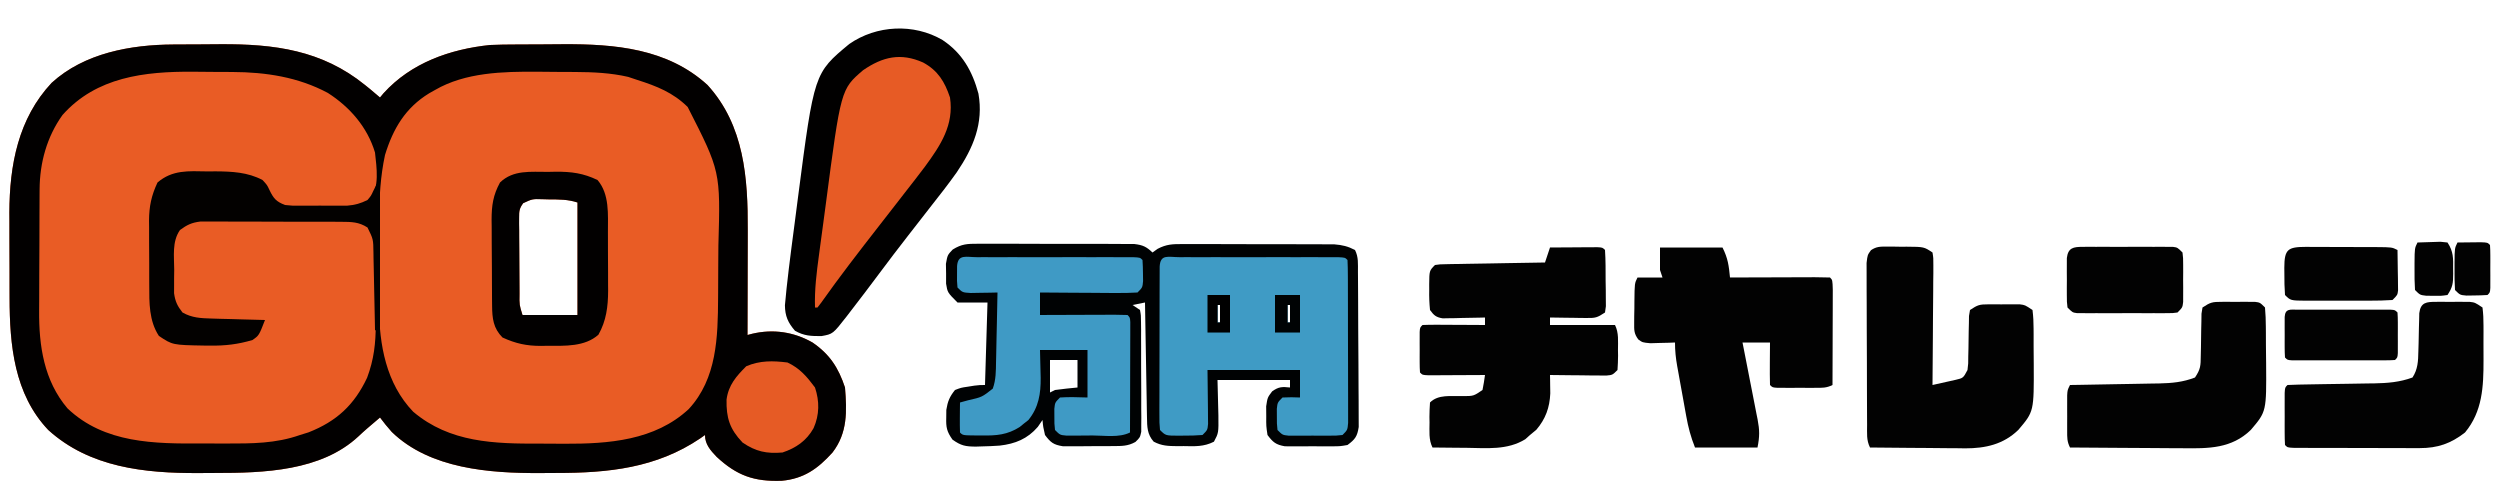 <?xml version="1.0" encoding="UTF-8"?>
<svg version="1.1" xmlns="http://www.w3.org/2000/svg" width="1000" height="201">
<path d="M0 0 C0.995 -0.006 1.991 -0.011 3.016 -0.017 C5.12 -0.027 7.224 -0.033 9.327 -0.037 C12.494 -0.047 15.66 -0.078 18.826 -0.109 C40.317 -0.222 59.358 2.231 76.598 16.203 C77.595 17.008 77.595 17.008 78.613 17.828 C79.958 18.934 81.281 20.065 82.598 21.203 C83.062 20.646 83.526 20.089 84.004 19.516 C94.998 7.373 110.566 1.875 126.598 0.203 C130.065 0.042 133.529 0.016 137 0 C137.995 -0.006 138.991 -0.011 140.016 -0.017 C142.12 -0.027 144.224 -0.033 146.327 -0.037 C149.494 -0.047 152.66 -0.078 155.826 -0.109 C176.503 -0.218 197.569 1.574 213.598 16.203 C228.338 32.354 229.789 53.505 229.695 74.309 C229.693 76.116 229.693 76.116 229.691 77.961 C229.685 81.771 229.673 85.581 229.66 89.391 C229.655 91.99 229.651 94.59 229.646 97.189 C229.636 103.527 229.619 109.865 229.598 116.203 C230.203 116.043 230.808 115.883 231.431 115.718 C239.841 113.719 248.147 114.951 255.598 119.203 C262.54 123.947 265.977 129.341 268.598 137.203 C269.352 146.694 269.668 155.311 263.598 163.203 C257.694 169.747 252.106 173.688 243.301 174.512 C232.228 174.904 225.339 172.444 217.262 164.945 C214.773 162.34 212.598 159.912 212.598 156.203 C211.966 156.65 211.334 157.098 210.684 157.559 C193.091 169.448 173.841 171.391 153.196 171.388 C150.998 171.391 148.8 171.409 146.602 171.428 C126.491 171.51 102.546 169.776 87.305 154.977 C85.646 153.103 84.082 151.216 82.598 149.203 C82.174 149.567 81.749 149.93 81.312 150.305 C80.071 151.369 78.826 152.43 77.578 153.488 C76.349 154.553 75.139 155.64 73.961 156.762 C59.017 170.692 36.023 171.39 16.769 171.388 C14.498 171.391 12.228 171.409 9.957 171.428 C-11.519 171.513 -33.525 169.212 -50.09 154.203 C-63.731 139.838 -65.552 120.192 -65.57 101.348 C-65.574 100.128 -65.577 98.909 -65.58 97.653 C-65.585 95.082 -65.588 92.511 -65.588 89.94 C-65.59 86.045 -65.608 82.151 -65.627 78.256 C-65.63 75.745 -65.632 73.234 -65.633 70.723 C-65.64 69.576 -65.647 68.43 -65.655 67.249 C-65.602 48.226 -62.111 29.604 -48.738 15.336 C-35.678 3.412 -17.099 0.077 0 0 Z M139.876 63.469 C138.315 65.586 138.228 66.666 138.241 69.276 C138.238 70.09 138.235 70.904 138.232 71.743 C138.244 72.618 138.257 73.493 138.27 74.395 C138.271 75.296 138.273 76.197 138.275 77.125 C138.282 79.029 138.296 80.933 138.316 82.837 C138.348 85.758 138.357 88.678 138.363 91.6 C138.372 93.448 138.383 95.296 138.395 97.145 C138.399 98.022 138.403 98.899 138.407 99.802 C138.33 104.14 138.33 104.14 139.598 108.203 C146.858 108.203 154.118 108.203 161.598 108.203 C161.598 93.353 161.598 78.503 161.598 63.203 C157.756 61.922 154.102 61.98 150.098 61.953 C148.939 61.922 148.939 61.922 147.758 61.891 C143.562 61.756 143.562 61.756 139.876 63.469 Z " fill="#E95C25" transform="translate(69.402,17.797)"/>
<path d="M0 0 C0.84 -0.006 1.68 -0.011 2.545 -0.017 C4.32 -0.027 6.094 -0.033 7.868 -0.037 C10.528 -0.047 13.186 -0.078 15.846 -0.109 C34.427 -0.225 54.141 1.357 68.043 15.012 C68.731 15.735 69.42 16.458 70.129 17.203 C70.652 17.73 71.176 18.258 71.715 18.801 C78.584 26.273 79.573 33.99 79.562 43.75 C79.098 47.45 78.488 49.333 76.129 52.203 C70.14 55.222 63.744 54.571 57.191 54.578 C55.929 54.603 54.666 54.627 53.365 54.652 C41.687 54.689 41.687 54.689 37.129 50.203 C35.949 48.352 35.949 48.352 35.254 46.578 C33.442 42.932 33.442 42.932 29.816 42.012 C23.938 40.76 17.988 40.874 12.004 40.891 C10.273 40.866 10.273 40.866 8.508 40.842 C0.265 40.641 0.265 40.641 -6.871 44.203 C-9.699 50.311 -10.316 55.399 -10.27 62.074 C-10.274 63.457 -10.274 63.457 -10.278 64.867 C-10.28 66.806 -10.275 68.745 -10.262 70.684 C-10.246 73.629 -10.262 76.573 -10.281 79.518 C-10.279 81.411 -10.275 83.305 -10.27 85.199 C-10.276 86.068 -10.282 86.937 -10.288 87.833 C-10.215 94.265 -9.507 101.191 -5.121 106.203 C3.544 110.054 18.509 109.657 27.566 107.016 C31.413 105.059 32.163 103.877 34.129 100.203 C33.342 100.189 32.556 100.174 31.746 100.159 C28.165 100.084 24.584 99.988 21.004 99.891 C19.766 99.868 18.529 99.846 17.254 99.822 C16.055 99.787 14.856 99.751 13.621 99.715 C12.521 99.689 11.422 99.662 10.289 99.635 C5.53 98.984 2.292 97.674 -0.721 93.863 C-1.996 90.914 -2.258 88.844 -2.27 85.641 C-2.275 84.074 -2.275 84.074 -2.281 82.477 C-2.27 81.396 -2.258 80.316 -2.246 79.203 C-2.258 78.123 -2.269 77.043 -2.281 75.93 C-2.277 74.886 -2.274 73.841 -2.27 72.766 C-2.266 71.818 -2.263 70.871 -2.259 69.895 C-1.787 66.618 -0.879 64.831 1.129 62.203 C5.046 59.318 7.853 58.825 12.676 58.815 C13.981 58.805 15.285 58.796 16.63 58.786 C18.046 58.792 19.463 58.798 20.879 58.805 C22.34 58.803 23.8 58.8 25.261 58.796 C28.317 58.792 31.373 58.798 34.43 58.812 C38.34 58.829 42.251 58.819 46.161 58.801 C49.176 58.79 52.191 58.794 55.205 58.802 C56.647 58.804 58.089 58.801 59.53 58.794 C61.547 58.787 63.565 58.8 65.582 58.815 C66.728 58.817 67.875 58.82 69.056 58.822 C72.534 59.253 74.373 60.057 77.129 62.203 C79.019 64.998 79.386 67.246 79.419 70.582 C79.432 71.44 79.445 72.299 79.458 73.184 C79.46 74.107 79.463 75.03 79.465 75.98 C79.475 77.424 79.475 77.424 79.485 78.897 C79.495 80.937 79.5 82.977 79.5 85.017 C79.504 88.098 79.54 91.178 79.578 94.26 C79.669 109.965 78.246 122.872 67.457 135.098 C56.533 145.812 40.869 148.518 26.18 148.504 C25.164 148.508 24.148 148.512 23.102 148.517 C20.965 148.523 18.828 148.523 16.691 148.519 C13.467 148.516 10.245 148.539 7.021 148.564 C-10.544 148.62 -28.185 147.972 -42.348 136.133 C-53.813 124.153 -55.189 109.422 -55.172 93.652 C-55.176 92.147 -55.18 90.642 -55.185 89.136 C-55.192 85.992 -55.192 82.848 -55.187 79.703 C-55.181 75.706 -55.198 71.709 -55.221 67.712 C-55.236 64.605 -55.237 61.499 -55.234 58.392 C-55.234 56.92 -55.239 55.447 -55.249 53.975 C-55.338 39.438 -53.484 25.1 -43.309 13.953 C-31.662 3.116 -15.383 0.083 0 0 Z " fill="#E95C25" transform="translate(70.871,28.797)"/>
<path d="M0 0 C0.995 -0.006 1.991 -0.011 3.016 -0.017 C5.12 -0.027 7.224 -0.033 9.327 -0.037 C12.494 -0.047 15.66 -0.078 18.826 -0.109 C40.317 -0.222 59.358 2.231 76.598 16.203 C77.595 17.008 77.595 17.008 78.613 17.828 C79.958 18.934 81.281 20.065 82.598 21.203 C83.062 20.646 83.526 20.089 84.004 19.516 C94.998 7.373 110.566 1.875 126.598 0.203 C130.065 0.042 133.529 0.016 137 0 C137.995 -0.006 138.991 -0.011 140.016 -0.017 C142.12 -0.027 144.224 -0.033 146.327 -0.037 C149.494 -0.047 152.66 -0.078 155.826 -0.109 C176.503 -0.218 197.569 1.574 213.598 16.203 C228.338 32.354 229.789 53.505 229.695 74.309 C229.693 76.116 229.693 76.116 229.691 77.961 C229.685 81.771 229.673 85.581 229.66 89.391 C229.655 91.99 229.651 94.59 229.646 97.189 C229.636 103.527 229.619 109.865 229.598 116.203 C230.203 116.043 230.808 115.883 231.431 115.718 C239.841 113.719 248.147 114.951 255.598 119.203 C262.54 123.947 265.977 129.341 268.598 137.203 C269.352 146.694 269.668 155.311 263.598 163.203 C257.694 169.747 252.106 173.688 243.301 174.512 C232.228 174.904 225.339 172.444 217.262 164.945 C214.773 162.34 212.598 159.912 212.598 156.203 C211.966 156.65 211.334 157.098 210.684 157.559 C193.091 169.448 173.841 171.391 153.196 171.388 C150.998 171.391 148.8 171.409 146.602 171.428 C126.491 171.51 102.546 169.776 87.305 154.977 C85.646 153.103 84.082 151.216 82.598 149.203 C82.174 149.567 81.749 149.93 81.312 150.305 C80.071 151.369 78.826 152.43 77.578 153.488 C76.349 154.553 75.139 155.64 73.961 156.762 C59.017 170.692 36.023 171.39 16.769 171.388 C14.498 171.391 12.228 171.409 9.957 171.428 C-11.519 171.513 -33.525 169.212 -50.09 154.203 C-63.731 139.838 -65.552 120.192 -65.57 101.348 C-65.574 100.128 -65.577 98.909 -65.58 97.653 C-65.585 95.082 -65.588 92.511 -65.588 89.94 C-65.59 86.045 -65.608 82.151 -65.627 78.256 C-65.63 75.745 -65.632 73.234 -65.633 70.723 C-65.64 69.576 -65.647 68.43 -65.655 67.249 C-65.602 48.226 -62.111 29.604 -48.738 15.336 C-35.678 3.412 -17.099 0.077 0 0 Z M-44.402 28.203 C-50.648 36.911 -53.502 47.317 -53.563 57.93 C-53.568 58.586 -53.573 59.242 -53.579 59.918 C-53.593 62.078 -53.6 64.238 -53.605 66.398 C-53.608 67.141 -53.611 67.884 -53.614 68.65 C-53.629 72.585 -53.638 76.521 -53.643 80.456 C-53.648 84.494 -53.672 88.532 -53.701 92.569 C-53.719 95.697 -53.724 98.825 -53.726 101.954 C-53.729 103.441 -53.737 104.928 -53.75 106.414 C-53.866 120.477 -51.839 134.448 -42.398 145.562 C-27.629 159.618 -7.569 159.709 11.578 159.594 C14.79 159.578 18.001 159.594 21.213 159.613 C31.35 159.624 40.924 159.625 50.598 156.203 C51.735 155.85 52.872 155.497 54.043 155.133 C65.256 150.719 72.298 144.194 77.441 133.293 C80.178 125.98 80.906 119.498 80.898 111.754 C80.905 110.29 80.905 110.29 80.911 108.797 C80.917 106.748 80.918 104.698 80.913 102.648 C80.91 99.514 80.934 96.382 80.959 93.248 C80.961 91.25 80.962 89.252 80.961 87.254 C80.975 85.854 80.975 85.854 80.989 84.425 C80.954 79.588 80.909 76.031 77.598 72.203 C74.152 69.966 71.217 69.945 67.164 69.928 C65.859 69.919 64.554 69.909 63.21 69.9 C61.788 69.9 60.367 69.901 58.945 69.902 C57.483 69.898 56.021 69.894 54.559 69.889 C51.497 69.882 48.435 69.882 45.372 69.887 C41.454 69.893 37.536 69.876 33.617 69.853 C30.598 69.838 27.579 69.837 24.56 69.841 C23.116 69.84 21.671 69.835 20.227 69.825 C18.205 69.812 16.183 69.821 14.16 69.831 C12.436 69.83 12.436 69.83 10.678 69.829 C7.23 70.248 5.375 71.155 2.598 73.203 C-1.449 78.512 -0.882 83.728 -0.84 90.141 C-0.86 91.212 -0.88 92.284 -0.9 93.389 C-0.897 99.566 -0.786 103.654 3.598 108.203 C7.439 110.125 10.725 110.496 14.992 110.617 C16.194 110.656 17.396 110.695 18.635 110.734 C19.881 110.765 21.127 110.796 22.41 110.828 C23.675 110.867 24.941 110.905 26.244 110.945 C29.362 111.039 32.48 111.125 35.598 111.203 C33.631 114.877 32.881 116.059 29.035 118.016 C19.192 120.86 6.263 120.425 -3.402 117.203 C-6.614 115.044 -7.124 112.165 -7.986 108.529 C-8.714 104.461 -8.707 100.42 -8.703 96.297 C-8.707 95.373 -8.712 94.449 -8.716 93.496 C-8.722 91.553 -8.722 89.61 -8.718 87.667 C-8.715 84.712 -8.738 81.757 -8.764 78.801 C-8.766 76.904 -8.767 75.007 -8.766 73.109 C-8.775 72.235 -8.784 71.361 -8.794 70.46 C-8.751 64.717 -7.83 60.433 -5.402 55.203 C-0.144 50.848 6.922 51.763 13.41 51.828 C14.548 51.817 15.685 51.805 16.857 51.793 C23.336 51.815 29.802 51.976 35.598 55.203 C37.285 58.141 37.285 58.141 38.598 61.203 C43.417 65.929 48.243 65.698 54.785 65.701 C56.043 65.681 57.301 65.661 58.598 65.641 C60.485 65.651 60.485 65.651 62.41 65.662 C68.706 65.619 73.064 65.473 78.598 62.203 C82.475 57.153 81.249 49.198 80.598 43.203 C77.548 33.058 70.555 25.011 61.707 19.355 C49.768 12.995 36.96 11.072 23.594 11 C22.753 10.994 21.912 10.989 21.045 10.983 C19.273 10.973 17.501 10.967 15.728 10.963 C13.067 10.953 10.406 10.922 7.744 10.891 C-11.53 10.771 -30.855 12.963 -44.402 28.203 Z M104.598 18.203 C103.831 18.635 103.064 19.067 102.273 19.512 C92.762 25.313 87.834 33.65 84.598 44.203 C82.771 52.753 82.29 61.067 82.297 69.789 C82.293 71.048 82.288 72.308 82.284 73.605 C82.278 76.253 82.277 78.9 82.282 81.547 C82.287 84.231 82.28 86.915 82.261 89.599 C82.237 93.516 82.233 97.434 82.234 101.352 C82.225 102.532 82.216 103.713 82.206 104.929 C82.289 120.14 85.044 135.603 95.855 146.875 C110.499 159.307 128.422 159.722 146.635 159.649 C149.893 159.641 153.15 159.669 156.408 159.701 C173.968 159.76 192.495 158.438 206.074 145.848 C217.4 133.622 217.744 117.051 217.836 101.324 C217.84 100.668 217.844 100.013 217.848 99.337 C217.869 95.863 217.883 92.388 217.893 88.914 C217.902 86.077 217.922 83.241 217.954 80.405 C218.791 50.741 218.791 50.741 205.668 24.996 C199.832 19.235 193.317 16.669 185.598 14.203 C183.741 13.584 183.741 13.584 181.848 12.953 C174.907 11.351 167.887 11.04 160.785 11 C159.973 10.994 159.16 10.989 158.323 10.983 C156.612 10.973 154.901 10.967 153.19 10.963 C150.631 10.953 148.074 10.922 145.516 10.891 C131.841 10.803 116.727 11.145 104.598 18.203 Z " fill="#020000" transform="translate(69.402,17.797)"/>
<path d="M0 0 C0.706 -0.005 1.413 -0.011 2.14 -0.016 C4.464 -0.029 6.787 -0.012 9.111 0.006 C10.731 0.005 12.351 0.004 13.971 0.001 C17.361 -0 20.751 0.012 24.141 0.035 C28.485 0.064 32.828 0.061 37.171 0.048 C40.514 0.041 43.857 0.049 47.201 0.061 C48.802 0.066 50.404 0.066 52.005 0.062 C54.243 0.059 56.481 0.076 58.719 0.098 C60.628 0.106 60.628 0.106 62.576 0.114 C65.966 0.522 67.349 1.187 69.795 3.502 C70.475 3.014 71.156 2.527 71.857 2.025 C75.425 0.175 77.792 0.127 81.801 0.129 C82.828 0.124 82.828 0.124 83.877 0.118 C86.131 0.11 88.384 0.124 90.638 0.138 C92.211 0.139 93.784 0.138 95.357 0.137 C98.648 0.137 101.94 0.147 105.232 0.166 C109.445 0.188 113.658 0.189 117.871 0.182 C121.118 0.179 124.364 0.185 127.61 0.195 C129.163 0.199 130.717 0.2 132.27 0.199 C134.443 0.198 136.616 0.211 138.789 0.227 C140.024 0.232 141.259 0.236 142.532 0.241 C145.737 0.497 147.954 1.02 150.795 2.502 C152.255 5.423 151.946 8.012 151.972 11.275 C151.978 11.971 151.985 12.667 151.992 13.384 C152.011 15.692 152.023 17.999 152.033 20.306 C152.037 21.094 152.041 21.881 152.045 22.693 C152.066 26.86 152.08 31.027 152.09 35.195 C152.101 39.501 152.135 43.807 152.175 48.114 C152.201 51.424 152.21 54.733 152.213 58.043 C152.218 59.631 152.23 61.218 152.248 62.806 C152.272 65.028 152.272 67.248 152.265 69.47 C152.271 70.734 152.276 71.998 152.282 73.301 C151.707 77.077 150.833 78.257 147.795 80.502 C144.834 81.019 144.834 81.019 141.42 81.033 C140.187 81.038 138.955 81.043 137.685 81.049 C136.401 81.033 135.117 81.018 133.795 81.002 C131.869 81.025 131.869 81.025 129.904 81.049 C128.672 81.043 127.439 81.038 126.17 81.033 C124.48 81.026 124.48 81.026 122.756 81.019 C119.15 80.389 117.965 79.406 115.795 76.502 C115.263 72.97 115.263 72.97 115.295 69.002 C115.279 67.037 115.279 67.037 115.263 65.033 C115.795 61.502 115.795 61.502 117.654 59.049 C120.24 57.18 121.672 57.155 124.795 57.502 C124.795 56.512 124.795 55.522 124.795 54.502 C115.225 54.502 105.655 54.502 95.795 54.502 C95.953 61.562 95.953 61.562 96.155 68.622 C96.235 75.673 96.235 75.673 94.373 79.177 C90.397 81.22 86.698 81.042 82.295 80.939 C81.44 80.946 80.585 80.953 79.705 80.961 C76.076 80.924 73.503 80.877 70.263 79.162 C67.641 76.197 67.655 73.261 67.589 69.479 C67.559 67.948 67.559 67.948 67.529 66.386 C67.512 65.286 67.495 64.186 67.478 63.052 C67.457 61.925 67.437 60.797 67.415 59.635 C67.35 56.028 67.291 52.421 67.232 48.814 C67.189 46.371 67.145 43.927 67.101 41.484 C66.994 35.49 66.892 29.496 66.795 23.502 C65.145 23.832 63.495 24.162 61.795 24.502 C62.785 25.162 63.775 25.822 64.795 26.502 C65.182 28.658 65.182 28.658 65.199 31.363 C65.211 32.374 65.224 33.385 65.237 34.427 C65.234 35.523 65.231 36.619 65.228 37.748 C65.234 38.87 65.239 39.992 65.244 41.148 C65.251 43.524 65.249 45.901 65.241 48.277 C65.232 51.921 65.261 55.563 65.293 59.207 C65.294 61.512 65.294 63.817 65.291 66.123 C65.302 67.217 65.313 68.31 65.325 69.437 C65.311 70.959 65.311 70.959 65.296 72.511 C65.296 73.405 65.296 74.298 65.296 75.218 C64.795 77.502 64.795 77.502 62.96 79.288 C59.911 80.997 57.463 80.907 53.982 80.935 C53.331 80.941 52.681 80.946 52.01 80.951 C50.639 80.958 49.267 80.956 47.895 80.948 C45.801 80.939 43.709 80.968 41.615 81 C40.279 81.001 38.943 81.001 37.607 80.998 C35.792 81.001 35.792 81.001 33.939 81.003 C30.199 80.407 29.035 79.503 26.795 76.502 C26.045 73.252 26.045 73.252 25.795 70.502 C25.176 71.409 24.557 72.317 23.92 73.252 C19.799 78.042 14.903 80.033 8.657 80.745 C6.262 80.924 3.883 81.014 1.482 81.064 C0.705 81.091 -0.072 81.118 -0.872 81.146 C-4.989 81.118 -6.779 80.807 -10.217 78.342 C-12.513 75.062 -12.827 73.462 -12.705 69.502 C-12.695 68.491 -12.685 67.48 -12.674 66.439 C-12.135 63.061 -11.357 61.162 -9.205 58.502 C-6.795 57.576 -6.795 57.576 -4.143 57.189 C-3.265 57.049 -2.387 56.908 -1.483 56.763 C0.795 56.502 0.795 56.502 2.795 56.502 C3.125 45.612 3.455 34.722 3.795 23.502 C-0.165 23.502 -4.125 23.502 -8.205 23.502 C-12.205 19.502 -12.205 19.502 -12.772 15.97 C-12.77 14.006 -12.77 14.006 -12.768 12.002 C-12.79 10.692 -12.812 9.382 -12.834 8.033 C-12.205 4.502 -12.205 4.502 -10.116 2.312 C-6.485 0.054 -4.26 0.001 0 0 Z M95.795 24.502 C95.795 26.812 95.795 29.122 95.795 31.502 C96.125 31.502 96.455 31.502 96.795 31.502 C96.795 29.192 96.795 26.882 96.795 24.502 C96.465 24.502 96.135 24.502 95.795 24.502 Z M123.795 24.502 C123.795 26.812 123.795 29.122 123.795 31.502 C124.125 31.502 124.455 31.502 124.795 31.502 C124.795 29.192 124.795 26.882 124.795 24.502 C124.465 24.502 124.135 24.502 123.795 24.502 Z M28.795 46.502 C28.795 50.792 28.795 55.082 28.795 59.502 C29.455 59.172 30.115 58.842 30.795 58.502 C32.331 58.277 33.874 58.094 35.42 57.939 C36.863 57.795 38.307 57.65 39.795 57.502 C39.795 53.872 39.795 50.242 39.795 46.502 C36.165 46.502 32.535 46.502 28.795 46.502 Z " fill="#000203" transform="translate(391.205,97.498)"/>
<path d="M0 0 C7.896 5.25 11.916 12.393 14.375 21.438 C16.48 33.36 12.302 43.146 5.721 52.895 C2.304 57.718 -1.344 62.358 -5 67 C-6.156 68.484 -7.311 69.968 -8.465 71.453 C-10.235 73.73 -12.005 76.007 -13.781 78.279 C-17.642 83.226 -21.437 88.218 -25.188 93.25 C-29.086 98.468 -33.007 103.666 -37 108.812 C-37.445 109.394 -37.89 109.975 -38.348 110.573 C-43.848 117.612 -43.848 117.612 -48.402 118.434 C-52.595 118.44 -55.285 118.402 -59 116.312 C-61.812 113.061 -62.986 110.43 -63.029 106.097 C-62.926 105.058 -62.824 104.02 -62.718 102.95 C-62.608 101.803 -62.498 100.656 -62.385 99.474 C-61.806 94.244 -61.196 89.022 -60.512 83.805 C-60.367 82.692 -60.223 81.579 -60.074 80.432 C-59.769 78.094 -59.462 75.756 -59.154 73.419 C-58.691 69.905 -58.241 66.39 -57.791 62.875 C-51.333 13.255 -51.333 13.255 -37.316 1.613 C-26.421 -5.975 -11.476 -6.726 0 0 Z " fill="#010000" transform="translate(377,16)"/>
<path d="M0 0 C0.711 -0.002 1.421 -0.004 2.153 -0.005 C4.513 -0.01 6.873 -0.007 9.232 -0.003 C10.865 -0.004 12.498 -0.005 14.131 -0.006 C17.558 -0.008 20.984 -0.006 24.411 -0.001 C28.813 0.005 33.215 0.001 37.617 -0.005 C40.99 -0.008 44.363 -0.007 47.736 -0.004 C49.36 -0.004 50.983 -0.005 52.607 -0.007 C54.872 -0.009 57.137 -0.006 59.402 0 C61.34 0.001 61.34 0.001 63.316 0.002 C66.201 0.129 66.201 0.129 67.201 1.129 C67.306 3.235 67.34 5.345 67.346 7.453 C67.35 8.114 67.353 8.774 67.357 9.454 C67.366 11.647 67.368 13.839 67.369 16.032 C67.372 17.55 67.376 19.068 67.379 20.587 C67.385 23.774 67.387 26.961 67.386 30.148 C67.386 34.238 67.4 38.328 67.417 42.419 C67.428 45.556 67.43 48.693 67.43 51.83 C67.431 53.339 67.435 54.847 67.443 56.355 C67.453 58.462 67.45 60.569 67.444 62.676 C67.446 63.877 67.447 65.077 67.448 66.314 C67.201 69.129 67.201 69.129 65.201 71.129 C62.803 71.388 62.803 71.388 59.826 71.395 C58.759 71.398 57.691 71.4 56.592 71.403 C55.473 71.395 54.354 71.387 53.201 71.379 C52.082 71.387 50.963 71.395 49.811 71.403 C48.743 71.4 47.676 71.398 46.576 71.395 C45.103 71.392 45.103 71.392 43.6 71.388 C41.201 71.129 41.201 71.129 39.201 69.129 C38.936 66.598 38.936 66.598 38.951 63.629 C38.943 62.16 38.943 62.16 38.936 60.661 C39.201 58.129 39.201 58.129 41.201 56.129 C44.826 56.004 44.826 56.004 48.201 56.129 C48.201 52.499 48.201 48.869 48.201 45.129 C35.991 45.129 23.781 45.129 11.201 45.129 C11.28 52.938 11.28 52.938 11.381 60.746 C11.386 61.716 11.391 62.685 11.396 63.684 C11.407 64.679 11.417 65.674 11.428 66.699 C11.201 69.129 11.201 69.129 9.201 71.129 C6.656 71.328 4.244 71.408 1.701 71.379 C1.012 71.387 0.322 71.395 -0.389 71.403 C-5.545 71.383 -5.545 71.383 -7.799 69.129 C-8.046 66.314 -8.046 66.314 -8.042 62.676 C-8.044 62.014 -8.046 61.352 -8.048 60.67 C-8.051 58.478 -8.041 56.286 -8.029 54.094 C-8.028 52.575 -8.028 51.056 -8.028 49.536 C-8.026 46.351 -8.018 43.166 -8.005 39.981 C-7.988 35.889 -7.984 31.798 -7.985 27.706 C-7.984 24.569 -7.979 21.432 -7.972 18.295 C-7.968 16.786 -7.966 15.276 -7.966 13.767 C-7.964 11.663 -7.955 9.558 -7.944 7.453 C-7.94 6.254 -7.936 5.054 -7.933 3.818 C-7.674 -1.371 -4.529 0.003 0 0 Z M15.201 19.129 C15.201 21.439 15.201 23.749 15.201 26.129 C15.531 26.129 15.861 26.129 16.201 26.129 C16.201 23.819 16.201 21.509 16.201 19.129 C15.871 19.129 15.541 19.129 15.201 19.129 Z M43.201 19.129 C43.201 21.439 43.201 23.749 43.201 26.129 C43.531 26.129 43.861 26.129 44.201 26.129 C44.201 23.819 44.201 21.509 44.201 19.129 C43.871 19.129 43.541 19.129 43.201 19.129 Z " fill="#3F9BC5" transform="translate(471.799,102.871)"/>
<path d="M0 0 C3.479 -0.029 6.958 -0.047 10.438 -0.062 C11.927 -0.075 11.927 -0.075 13.447 -0.088 C14.392 -0.091 15.336 -0.094 16.309 -0.098 C17.62 -0.106 17.62 -0.106 18.959 -0.114 C21 0 21 0 22 1 C22.281 5.139 22.232 9.29 22.25 13.438 C22.271 14.609 22.291 15.78 22.312 16.986 C22.32 18.662 22.32 18.662 22.328 20.371 C22.337 21.402 22.347 22.432 22.356 23.494 C22.239 24.321 22.121 25.148 22 26 C18.847 28.102 18.139 28.243 14.551 28.195 C13.279 28.186 13.279 28.186 11.982 28.176 C11.101 28.159 10.22 28.142 9.312 28.125 C8.42 28.116 7.527 28.107 6.607 28.098 C4.405 28.074 2.202 28.041 0 28 C0 28.99 0 29.98 0 31 C8.58 31 17.16 31 26 31 C27.58 34.16 27.184 37.535 27.188 41 C27.2 41.737 27.212 42.475 27.225 43.234 C27.23 45.158 27.122 47.081 27 49 C25 51 25 51 22.478 51.227 C21.441 51.217 20.404 51.206 19.336 51.195 C18.214 51.189 17.093 51.182 15.938 51.176 C14.762 51.159 13.586 51.142 12.375 51.125 C11.192 51.116 10.008 51.107 8.789 51.098 C5.859 51.074 2.93 51.041 0 51 C0.021 51.999 0.021 51.999 0.042 53.018 C0.052 53.903 0.063 54.788 0.074 55.699 C0.095 57.008 0.095 57.008 0.116 58.343 C-0.133 64.042 -1.76 68.538 -5.438 72.875 C-6.283 73.576 -7.129 74.278 -8 75 C-8.619 75.557 -9.238 76.114 -9.875 76.688 C-17.075 81.134 -25.283 80.232 -33.438 80.125 C-34.741 80.116 -36.045 80.107 -37.389 80.098 C-40.593 80.074 -43.796 80.041 -47 80 C-48.58 76.84 -48.184 73.465 -48.188 70 C-48.2 69.263 -48.212 68.525 -48.225 67.766 C-48.23 65.842 -48.122 63.919 -48 62 C-44.669 58.669 -39.646 59.56 -35.121 59.434 C-30.587 59.452 -30.587 59.452 -27 57 C-26.602 55.012 -26.262 53.011 -26 51 C-26.752 51.005 -27.504 51.01 -28.279 51.016 C-31.665 51.037 -35.051 51.05 -38.438 51.062 C-40.214 51.075 -40.214 51.075 -42.025 51.088 C-43.15 51.091 -44.275 51.094 -45.434 51.098 C-46.997 51.106 -46.997 51.106 -48.592 51.114 C-51 51 -51 51 -52 50 C-52.098 48.67 -52.131 47.334 -52.133 46 C-52.134 45.196 -52.135 44.391 -52.137 43.562 C-52.133 42.717 -52.129 41.871 -52.125 41 C-52.129 40.154 -52.133 39.309 -52.137 38.438 C-52.135 37.633 -52.134 36.829 -52.133 36 C-52.132 35.258 -52.131 34.515 -52.129 33.75 C-52 32 -52 32 -51 31 C-49.146 30.913 -47.289 30.893 -45.434 30.902 C-44.309 30.906 -43.184 30.909 -42.025 30.912 C-40.841 30.92 -39.657 30.929 -38.438 30.938 C-37.25 30.942 -36.062 30.947 -34.838 30.951 C-31.892 30.963 -28.946 30.979 -26 31 C-26 30.01 -26 29.02 -26 28 C-26.56 28.016 -27.12 28.031 -27.697 28.048 C-30.235 28.11 -32.773 28.149 -35.312 28.188 C-36.194 28.213 -37.075 28.238 -37.982 28.264 C-39.254 28.278 -39.254 28.278 -40.551 28.293 C-41.331 28.309 -42.111 28.324 -42.915 28.341 C-45.574 27.906 -46.429 27.164 -48 25 C-48.271 22.222 -48.374 19.707 -48.312 16.938 C-48.316 16.205 -48.319 15.472 -48.322 14.717 C-48.267 9.267 -48.267 9.267 -46 7 C-44.089 6.722 -44.089 6.722 -41.734 6.681 C-40.413 6.651 -40.413 6.651 -39.065 6.621 C-37.637 6.604 -37.637 6.604 -36.18 6.586 C-34.719 6.557 -34.719 6.557 -33.229 6.527 C-30.111 6.467 -26.993 6.421 -23.875 6.375 C-21.764 6.337 -19.654 6.298 -17.543 6.258 C-12.362 6.162 -7.181 6.077 -2 6 C-1.34 4.02 -0.68 2.04 0 0 Z " fill="#020202" transform="translate(620,99)"/>
<path d="M0 0 C8.25 0 16.5 0 25 0 C27.199 4.398 27.519 7.186 28 12 C29.81 11.992 29.81 11.992 31.656 11.984 C36.116 11.966 40.575 11.955 45.035 11.945 C46.968 11.94 48.901 11.933 50.835 11.925 C53.607 11.912 56.38 11.907 59.152 11.902 C60.457 11.895 60.457 11.895 61.788 11.887 C63.859 11.887 65.93 11.938 68 12 C69 13 69 13 69.114 16.969 C69.113 18.741 69.108 20.513 69.098 22.285 C69.096 23.216 69.095 24.147 69.093 25.106 C69.088 28.091 69.075 31.077 69.062 34.062 C69.057 36.081 69.053 38.1 69.049 40.119 C69.038 45.079 69.021 50.04 69 55 C66.51 56.245 64.81 56.129 62.027 56.133 C60.555 56.135 60.555 56.135 59.053 56.137 C58.025 56.133 56.997 56.129 55.938 56.125 C54.906 56.129 53.874 56.133 52.811 56.137 C51.83 56.135 50.85 56.134 49.84 56.133 C48.936 56.132 48.032 56.131 47.101 56.129 C45 56 45 56 44 55 C43.927 52.137 43.908 49.299 43.938 46.438 C43.942 45.631 43.947 44.825 43.951 43.994 C43.963 41.996 43.981 39.998 44 38 C40.37 38 36.74 38 33 38 C33.217 39.095 33.435 40.189 33.658 41.317 C34.464 45.387 35.257 49.46 36.046 53.533 C36.389 55.295 36.735 57.055 37.085 58.815 C37.588 61.347 38.078 63.882 38.566 66.418 C38.725 67.201 38.883 67.985 39.046 68.792 C39.86 73.091 39.881 75.595 39 80 C30.75 80 22.5 80 14 80 C12.298 75.745 11.281 71.892 10.492 67.434 C10.362 66.718 10.231 66.002 10.097 65.264 C9.824 63.758 9.554 62.251 9.286 60.743 C8.876 58.44 8.456 56.139 8.035 53.838 C7.77 52.37 7.506 50.902 7.242 49.434 C7.055 48.405 7.055 48.405 6.863 47.356 C6.298 44.154 6 41.27 6 38 C4.645 38.052 4.645 38.052 3.262 38.105 C2.082 38.133 0.903 38.16 -0.312 38.188 C-1.484 38.222 -2.656 38.257 -3.863 38.293 C-7 38 -7 38 -8.676 36.783 C-10.406 34.454 -10.36 33.066 -10.328 30.184 C-10.323 29.255 -10.318 28.326 -10.312 27.369 C-10.282 25.918 -10.282 25.918 -10.25 24.438 C-10.245 23.466 -10.24 22.495 -10.234 21.494 C-10.154 14.309 -10.154 14.309 -9 12 C-5.7 12 -2.4 12 1 12 C0.67 11.01 0.34 10.02 0 9 C0 6.03 0 3.06 0 0 Z " fill="#020202" transform="translate(664,99)"/>
<path d="M0 0 C0.879 0.001 1.758 0.001 2.664 0.002 C4.037 0.026 4.037 0.026 5.438 0.051 C6.353 0.048 7.268 0.044 8.211 0.041 C15.037 0.096 15.037 0.096 18.438 2.363 C18.798 4.616 18.798 4.616 18.778 7.456 C18.778 8.517 18.778 9.577 18.777 10.671 C18.762 11.82 18.746 12.969 18.73 14.152 C18.726 15.326 18.722 16.499 18.718 17.709 C18.701 21.469 18.663 25.228 18.625 28.988 C18.61 31.533 18.596 34.077 18.584 36.621 C18.551 42.869 18.501 49.116 18.438 55.363 C20.399 54.94 22.357 54.499 24.312 54.051 C25.403 53.807 26.494 53.564 27.617 53.312 C30.732 52.584 30.732 52.584 32.438 49.363 C32.756 46.782 32.756 46.782 32.746 43.891 C32.771 42.827 32.796 41.762 32.822 40.666 C32.857 38.419 32.889 36.171 32.916 33.924 C32.942 32.861 32.969 31.798 32.996 30.703 C33.01 29.727 33.023 28.751 33.037 27.746 C33.169 26.96 33.301 26.173 33.438 25.363 C36.542 23.294 37.257 23.108 40.781 23.098 C41.615 23.095 42.449 23.093 43.309 23.09 C44.176 23.098 45.044 23.105 45.938 23.113 C47.239 23.102 47.239 23.102 48.566 23.09 C49.4 23.092 50.234 23.095 51.094 23.098 C51.855 23.1 52.616 23.102 53.4 23.104 C55.438 23.363 55.438 23.363 58.438 25.363 C58.755 27.932 58.882 30.256 58.871 32.828 C58.876 33.576 58.882 34.324 58.887 35.095 C58.893 36.684 58.892 38.274 58.884 39.864 C58.875 42.261 58.904 44.656 58.936 47.053 C59.024 65.964 59.024 65.964 52.775 73.32 C46.792 79.135 39.599 80.705 31.518 80.703 C30.553 80.688 29.588 80.672 28.594 80.656 C27.584 80.652 26.574 80.648 25.534 80.643 C22.335 80.627 19.136 80.589 15.938 80.551 C13.758 80.536 11.578 80.522 9.398 80.51 C4.078 80.477 -1.242 80.427 -6.562 80.363 C-8.058 77.371 -7.706 74.636 -7.724 71.299 C-7.729 70.572 -7.734 69.845 -7.739 69.096 C-7.753 66.686 -7.76 64.277 -7.766 61.867 C-7.771 60.196 -7.777 58.524 -7.783 56.853 C-7.793 53.346 -7.799 49.84 -7.803 46.334 C-7.808 41.836 -7.832 37.34 -7.861 32.842 C-7.879 29.389 -7.885 25.937 -7.886 22.484 C-7.889 20.825 -7.897 19.167 -7.91 17.509 C-7.927 15.191 -7.925 12.875 -7.919 10.557 C-7.923 9.237 -7.926 7.918 -7.93 6.558 C-7.562 3.363 -7.562 3.363 -6.173 1.437 C-4.022 0.003 -2.574 -0.01 0 0 Z " fill="#020202" transform="translate(754.562,98.637)"/>
<path d="M0 0 C0.701 -0.002 1.402 -0.004 2.124 -0.005 C4.451 -0.01 6.778 -0.007 9.105 -0.003 C10.716 -0.004 12.326 -0.005 13.937 -0.006 C17.316 -0.008 20.696 -0.006 24.075 -0.001 C28.417 0.005 32.758 0.001 37.1 -0.005 C40.426 -0.008 43.753 -0.007 47.08 -0.004 C48.681 -0.004 50.282 -0.005 51.884 -0.007 C54.118 -0.009 56.352 -0.006 58.586 0 C60.497 0.001 60.497 0.001 62.446 0.002 C65.293 0.129 65.293 0.129 66.293 1.129 C66.418 2.939 66.469 4.753 66.48 6.567 C66.495 7.556 66.509 8.544 66.523 9.563 C66.293 12.129 66.293 12.129 64.293 14.129 C61.352 14.305 58.506 14.361 55.566 14.325 C54.704 14.322 53.841 14.319 52.952 14.316 C50.19 14.305 47.429 14.28 44.668 14.254 C42.798 14.244 40.928 14.235 39.059 14.227 C34.47 14.205 29.882 14.17 25.293 14.129 C25.293 17.099 25.293 20.069 25.293 23.129 C26.348 23.124 27.403 23.119 28.49 23.114 C32.391 23.095 36.291 23.084 40.192 23.074 C41.882 23.069 43.573 23.063 45.264 23.054 C47.689 23.042 50.114 23.036 52.539 23.032 C53.68 23.024 53.68 23.024 54.843 23.016 C56.66 23.016 58.477 23.067 60.293 23.129 C61.293 24.129 61.293 24.129 61.413 25.996 C61.411 26.811 61.409 27.626 61.406 28.466 C61.406 29.847 61.406 29.847 61.406 31.256 C61.401 32.257 61.396 33.258 61.391 34.29 C61.389 35.309 61.388 36.329 61.386 37.379 C61.381 40.65 61.368 43.921 61.355 47.192 C61.35 49.403 61.346 51.615 61.342 53.827 C61.331 59.261 61.314 64.695 61.293 70.129 C56.944 72.304 51.069 71.314 46.293 71.317 C45.079 71.329 43.864 71.341 42.613 71.354 C40.877 71.357 40.877 71.357 39.105 71.36 C37.506 71.366 37.506 71.366 35.875 71.372 C33.293 71.129 33.293 71.129 31.293 69.129 C31.027 66.598 31.027 66.598 31.043 63.629 C31.035 62.16 31.035 62.16 31.027 60.661 C31.293 58.129 31.293 58.129 33.293 56.129 C36.973 55.853 40.598 56.043 44.293 56.129 C44.293 49.859 44.293 43.589 44.293 37.129 C38.023 37.129 31.753 37.129 25.293 37.129 C25.411 42.693 25.411 42.693 25.563 48.256 C25.63 54.565 24.763 60.097 20.645 65.153 C20.075 65.599 19.505 66.045 18.918 66.504 C18.071 67.197 18.071 67.197 17.207 67.903 C12.251 71.078 7.827 71.416 2.043 71.317 C1.311 71.316 0.579 71.316 -0.176 71.315 C-5.566 71.27 -5.566 71.27 -6.707 70.129 C-6.779 68.11 -6.791 66.088 -6.77 64.067 C-6.761 62.962 -6.751 61.857 -6.742 60.719 C-6.731 59.865 -6.719 59.01 -6.707 58.129 C-5.655 57.841 -4.603 57.552 -3.52 57.254 C2.099 55.978 2.099 55.978 6.404 52.576 C7.685 49.051 7.651 45.57 7.707 41.864 C7.726 41.07 7.746 40.277 7.766 39.46 C7.825 36.933 7.872 34.406 7.918 31.879 C7.956 30.163 7.995 28.447 8.035 26.731 C8.131 22.531 8.215 18.33 8.293 14.129 C7.306 14.153 6.318 14.176 5.301 14.2 C4.019 14.218 2.738 14.236 1.418 14.254 C-0.496 14.289 -0.496 14.289 -2.449 14.325 C-5.707 14.129 -5.707 14.129 -7.707 12.129 C-7.938 9.563 -7.938 9.563 -7.895 6.567 C-7.888 5.576 -7.882 4.584 -7.875 3.563 C-7.536 -1.342 -4.233 0.003 0 0 Z " fill="#3F9AC5" transform="translate(390.707,102.871)"/>
<path d="M0 0 C0.884 -0.003 1.767 -0.005 2.678 -0.008 C3.597 -0 4.517 0.008 5.465 0.016 C6.388 0.008 7.312 0 8.264 -0.008 C9.146 -0.005 10.028 -0.003 10.938 0 C12.15 0.003 12.15 0.003 13.387 0.007 C15.402 0.266 15.402 0.266 17.402 2.266 C17.627 4.863 17.73 7.35 17.738 9.949 C17.748 11.104 17.748 11.104 17.758 12.283 C17.769 13.92 17.773 15.556 17.773 17.193 C17.777 19.663 17.813 22.13 17.852 24.6 C17.991 43.87 17.991 43.87 11.74 51.22 C4.044 58.712 -5.158 58.684 -15.285 58.559 C-16.583 58.554 -17.882 58.55 -19.219 58.546 C-22.645 58.534 -26.071 58.505 -29.497 58.472 C-33.003 58.441 -36.509 58.427 -40.016 58.412 C-46.876 58.38 -53.737 58.329 -60.598 58.266 C-61.812 55.837 -61.727 54.258 -61.73 51.547 C-61.732 50.615 -61.733 49.683 -61.734 48.723 C-61.731 47.747 -61.727 46.771 -61.723 45.766 C-61.727 44.79 -61.73 43.814 -61.734 42.809 C-61.733 41.877 -61.732 40.945 -61.73 39.984 C-61.729 39.128 -61.728 38.271 -61.727 37.389 C-61.598 35.266 -61.598 35.266 -60.598 33.266 C-58.699 33.236 -58.699 33.236 -56.761 33.206 C-52.044 33.129 -47.327 33.041 -42.611 32.948 C-40.573 32.91 -38.535 32.875 -36.497 32.844 C-33.56 32.798 -30.624 32.74 -27.688 32.68 C-26.783 32.668 -25.879 32.657 -24.947 32.645 C-19.825 32.526 -15.398 32.128 -10.598 30.266 C-8.33 26.864 -8.337 25.571 -8.289 21.574 C-8.264 20.465 -8.239 19.356 -8.213 18.213 C-8.178 15.869 -8.146 13.525 -8.119 11.182 C-8.093 10.074 -8.066 8.966 -8.039 7.824 C-8.026 6.806 -8.012 5.789 -7.998 4.74 C-7.866 3.923 -7.734 3.107 -7.598 2.266 C-4.433 0.156 -3.624 0.01 0 0 Z " fill="#020202" transform="translate(888.598,120.734)"/>
<path d="M0 0 C0.882 -0.003 1.765 -0.005 2.674 -0.008 C3.597 -0 4.521 0.008 5.473 0.016 C6.392 0.008 7.312 0 8.26 -0.008 C9.585 -0.004 9.585 -0.004 10.938 0 C11.747 0.002 12.556 0.005 13.39 0.007 C15.535 0.266 15.535 0.266 18.535 2.266 C18.841 4.776 18.955 7.035 18.934 9.547 C18.936 10.275 18.939 11.003 18.942 11.753 C18.944 13.3 18.939 14.847 18.926 16.394 C18.91 18.729 18.926 21.063 18.945 23.398 C18.96 33.866 18.529 43.873 11.535 52.266 C5.893 56.681 0.59 58.518 -6.546 58.509 C-7.724 58.512 -8.901 58.515 -10.114 58.518 C-11.371 58.511 -12.627 58.503 -13.922 58.496 C-15.87 58.495 -15.87 58.495 -17.857 58.495 C-20.595 58.493 -23.332 58.485 -26.07 58.471 C-29.585 58.454 -33.1 58.451 -36.616 58.451 C-39.968 58.451 -43.32 58.442 -46.672 58.434 C-47.938 58.432 -49.205 58.431 -50.51 58.43 C-52.253 58.421 -52.253 58.421 -54.031 58.411 C-55.058 58.407 -56.086 58.403 -57.145 58.399 C-59.465 58.266 -59.465 58.266 -60.465 57.266 C-60.564 55.57 -60.596 53.87 -60.598 52.172 C-60.6 50.627 -60.6 50.627 -60.602 49.051 C-60.598 47.967 -60.594 46.883 -60.59 45.766 C-60.594 44.682 -60.598 43.597 -60.602 42.48 C-60.6 41.451 -60.599 40.421 -60.598 39.359 C-60.597 38.407 -60.595 37.455 -60.594 36.475 C-60.465 34.266 -60.465 34.266 -59.465 33.266 C-56.457 33.13 -53.47 33.055 -50.461 33.02 C-48.587 32.987 -46.712 32.953 -44.838 32.92 C-41.878 32.873 -38.918 32.828 -35.958 32.789 C-33.104 32.749 -30.252 32.697 -27.398 32.645 C-26.524 32.636 -25.65 32.628 -24.749 32.619 C-19.364 32.512 -14.547 32.135 -9.465 30.266 C-7.309 26.934 -7.2 23.724 -7.121 19.816 C-7.077 18.298 -7.077 18.298 -7.031 16.748 C-6.987 14.623 -6.942 12.498 -6.898 10.373 C-6.854 8.86 -6.854 8.86 -6.809 7.316 C-6.79 6.395 -6.771 5.474 -6.752 4.525 C-6.196 0.152 -3.846 0.011 0 0 Z " fill="#020202" transform="translate(974.465,120.734)"/>
<path d="M0 0 C5.942 3.234 8.653 7.71 10.75 14 C12.396 24.979 7.009 33.091 0.747 41.63 C-1.874 45.122 -4.559 48.562 -7.25 52 C-8.395 53.475 -9.54 54.95 -10.684 56.426 C-13.026 59.444 -15.373 62.457 -17.723 65.469 C-25.607 75.582 -33.453 85.72 -40.859 96.191 C-41.318 96.788 -41.777 97.385 -42.25 98 C-42.58 98 -42.91 98 -43.25 98 C-43.476 90.842 -42.601 83.962 -41.641 76.875 C-41.473 75.615 -41.304 74.354 -41.131 73.056 C-40.774 70.393 -40.415 67.73 -40.052 65.068 C-39.684 62.371 -39.324 59.674 -38.97 56.975 C-32.896 10.708 -32.896 10.708 -24.035 3.098 C-16.168 -2.321 -8.957 -3.99 0 0 Z " fill="#E75B25" transform="translate(369.25,25)"/>
<path d="M0 0 C1.133 -0.007 2.266 -0.014 3.434 -0.021 C9.999 0.028 16.215 0.322 22.125 3.438 C23.957 5.41 23.957 5.41 24.938 7.5 C26.573 10.866 27.608 12.073 31.125 13.438 C34.141 13.745 34.141 13.745 37.465 13.703 C38.693 13.706 39.921 13.708 41.186 13.711 C42.465 13.703 43.744 13.695 45.062 13.688 C46.976 13.699 46.976 13.699 48.928 13.711 C50.157 13.708 51.386 13.706 52.652 13.703 C54.334 13.7 54.334 13.7 56.051 13.696 C59.161 13.434 61.344 12.829 64.125 11.438 C65.544 9.761 65.544 9.761 66.438 7.812 C66.994 6.699 67.551 5.585 68.125 4.438 C68.455 4.438 68.785 4.438 69.125 4.438 C69.125 24.238 69.125 44.038 69.125 64.438 C68.465 64.108 67.805 63.778 67.125 63.438 C67.095 61.788 67.095 61.788 67.065 60.104 C66.989 56.019 66.9 51.934 66.808 47.849 C66.769 46.082 66.735 44.315 66.703 42.547 C66.657 40.005 66.599 37.464 66.539 34.922 C66.528 34.133 66.516 33.345 66.504 32.532 C66.44 27.135 66.44 27.135 64.125 22.438 C60.675 20.207 57.743 20.179 53.692 20.163 C52.387 20.153 51.082 20.144 49.737 20.134 C48.316 20.134 46.894 20.135 45.473 20.137 C44.011 20.133 42.549 20.128 41.087 20.124 C38.024 20.116 34.962 20.117 31.9 20.122 C27.981 20.128 24.063 20.111 20.144 20.087 C17.125 20.073 14.107 20.072 11.088 20.075 C9.643 20.074 8.199 20.069 6.754 20.059 C4.732 20.047 2.71 20.056 0.688 20.065 C-1.036 20.064 -1.036 20.064 -2.795 20.063 C-6.23 20.481 -8.103 21.405 -10.875 23.438 C-14.126 28.076 -13.204 33.951 -13.188 39.375 C-13.204 40.46 -13.22 41.544 -13.236 42.662 C-13.237 43.711 -13.238 44.759 -13.238 45.84 C-13.241 46.794 -13.244 47.747 -13.247 48.73 C-12.794 52.025 -11.93 53.825 -9.875 56.438 C-6.085 58.582 -2.562 58.734 1.738 58.852 C2.985 58.89 4.233 58.929 5.518 58.969 C6.811 59 8.105 59.031 9.438 59.062 C10.75 59.101 12.063 59.14 13.416 59.18 C16.652 59.274 19.888 59.359 23.125 59.438 C20.726 65.617 20.726 65.617 18.125 67.438 C12.361 69.165 7.186 69.762 1.188 69.688 C0.004 69.677 0.004 69.677 -1.204 69.667 C-13.868 69.442 -13.868 69.442 -19.312 65.812 C-23.289 59.769 -23.183 52.521 -23.176 45.531 C-23.18 44.607 -23.184 43.683 -23.189 42.731 C-23.194 40.788 -23.195 38.845 -23.191 36.902 C-23.188 33.946 -23.211 30.991 -23.236 28.035 C-23.239 26.138 -23.239 24.241 -23.238 22.344 C-23.247 21.47 -23.257 20.595 -23.266 19.695 C-23.223 13.948 -22.325 9.663 -19.875 4.438 C-13.926 -0.665 -7.552 -0.132 0 0 Z " fill="#030100" transform="translate(82.875,68.562)"/>
<path d="M0 0 C1.012 -0.021 2.024 -0.041 3.066 -0.062 C9.353 -0.095 14.057 0.518 19.75 3.25 C24.627 8.914 23.908 17.079 23.918 24.184 C23.923 25.439 23.923 25.439 23.928 26.719 C23.933 28.48 23.935 30.241 23.935 32.001 C23.937 34.676 23.956 37.351 23.975 40.025 C23.978 41.745 23.98 43.464 23.98 45.184 C23.988 45.973 23.995 46.763 24.002 47.577 C23.977 53.856 23.269 59.563 20.125 65.125 C14.676 70 6.698 69.589 -0.25 69.562 C-1.526 69.587 -1.526 69.587 -2.828 69.611 C-8.644 69.616 -12.95 68.678 -18.25 66.25 C-21.925 62.575 -22.368 58.624 -22.411 53.593 C-22.421 52.674 -22.43 51.756 -22.44 50.81 C-22.444 49.825 -22.449 48.84 -22.453 47.824 C-22.459 46.803 -22.465 45.782 -22.47 44.73 C-22.48 42.571 -22.486 40.412 -22.49 38.252 C-22.5 34.96 -22.531 31.669 -22.562 28.377 C-22.569 26.276 -22.574 24.175 -22.578 22.074 C-22.59 21.095 -22.603 20.115 -22.616 19.106 C-22.597 13.369 -22.007 9.316 -19.25 4.25 C-13.93 -0.898 -6.934 0.035 0 0 Z M-9.972 12.516 C-11.532 14.633 -11.62 15.713 -11.606 18.323 C-11.609 19.137 -11.612 19.951 -11.616 20.79 C-11.603 21.665 -11.591 22.54 -11.578 23.441 C-11.576 24.342 -11.574 25.244 -11.572 26.172 C-11.566 28.076 -11.552 29.98 -11.531 31.884 C-11.5 34.805 -11.49 37.725 -11.484 40.646 C-11.475 42.495 -11.465 44.343 -11.453 46.191 C-11.449 47.068 -11.445 47.946 -11.44 48.849 C-11.517 53.186 -11.517 53.186 -10.25 57.25 C-2.99 57.25 4.27 57.25 11.75 57.25 C11.75 42.4 11.75 27.55 11.75 12.25 C7.908 10.969 4.254 11.027 0.25 11 C-0.908 10.969 -0.908 10.969 -2.09 10.938 C-6.286 10.803 -6.286 10.803 -9.972 12.516 Z " fill="#020000" transform="translate(219.25,68.75)"/>
<path d="M0 0 C0.834 -0.006 1.669 -0.013 2.528 -0.019 C3.43 -0.015 4.332 -0.011 5.262 -0.007 C6.649 -0.01 6.649 -0.01 8.064 -0.013 C10.021 -0.014 11.978 -0.01 13.935 -0.002 C16.937 0.009 19.939 -0.002 22.941 -0.015 C24.84 -0.013 26.738 -0.011 28.637 -0.007 C29.539 -0.011 30.441 -0.015 31.37 -0.019 C32.622 -0.01 32.622 -0.01 33.898 0 C34.634 0.002 35.37 0.003 36.128 0.005 C37.949 0.259 37.949 0.259 39.949 2.259 C40.208 4.474 40.208 4.474 40.215 7.196 C40.219 8.662 40.219 8.662 40.223 10.157 C40.215 11.181 40.207 12.204 40.199 13.259 C40.211 14.794 40.211 14.794 40.223 16.36 C40.22 17.337 40.218 18.315 40.215 19.321 C40.213 20.22 40.21 21.118 40.208 22.044 C39.949 24.259 39.949 24.259 37.949 26.259 C36.128 26.513 36.128 26.513 33.898 26.518 C33.064 26.524 32.23 26.53 31.37 26.537 C30.017 26.531 30.017 26.531 28.637 26.524 C27.25 26.527 27.25 26.527 25.835 26.53 C23.878 26.532 21.921 26.528 19.964 26.52 C16.961 26.509 13.959 26.519 10.957 26.532 C9.059 26.531 7.16 26.528 5.262 26.524 C4.36 26.528 3.458 26.533 2.528 26.537 C1.277 26.527 1.277 26.527 0 26.518 C-0.736 26.516 -1.471 26.514 -2.229 26.513 C-4.051 26.259 -4.051 26.259 -6.051 24.259 C-6.31 22.044 -6.31 22.044 -6.316 19.321 C-6.319 18.344 -6.322 17.367 -6.324 16.36 C-6.316 15.337 -6.309 14.313 -6.301 13.259 C-6.309 12.235 -6.316 11.212 -6.324 10.157 C-6.322 9.18 -6.319 8.203 -6.316 7.196 C-6.314 6.298 -6.312 5.399 -6.31 4.474 C-5.826 0.332 -3.668 0.008 0 0 Z " fill="#020202" transform="translate(833.051,98.741)"/>
<path d="M0 0 C4.923 2.286 7.81 5.717 11 10 C12.833 15.5 12.809 20.909 10.438 26.25 C7.618 31.295 3.412 34.196 -2 36 C-8.354 36.538 -12.699 35.64 -18 32 C-23.127 26.603 -24.526 22.159 -24.379 14.824 C-23.601 9.03 -20.522 5.522 -16.5 1.5 C-11.055 -0.834 -5.831 -0.729 0 0 Z " fill="#E65B25" transform="translate(315,145)"/>
<path d="M0 0 C0.88 0.007 1.76 0.014 2.667 0.022 C3.57 0.022 4.472 0.023 5.402 0.023 C7.312 0.026 9.222 0.034 11.132 0.046 C14.062 0.065 16.991 0.067 19.921 0.067 C21.774 0.072 23.627 0.077 25.48 0.084 C26.36 0.085 27.24 0.086 28.147 0.088 C34.341 0.136 34.341 0.136 36.574 1.252 C36.627 4.211 36.667 7.168 36.699 10.127 C36.715 10.969 36.732 11.811 36.749 12.678 C36.759 13.887 36.759 13.887 36.769 15.119 C36.785 16.235 36.785 16.235 36.801 17.373 C36.574 19.252 36.574 19.252 34.574 21.252 C31.512 21.452 28.542 21.532 25.48 21.518 C24.126 21.521 24.126 21.521 22.745 21.524 C20.835 21.525 18.925 21.521 17.016 21.513 C14.085 21.502 11.156 21.513 8.226 21.526 C6.373 21.524 4.52 21.522 2.667 21.518 C1.347 21.524 1.347 21.524 0 21.53 C-6.196 21.482 -6.196 21.482 -8.426 19.252 C-8.625 16.379 -8.705 13.624 -8.676 10.752 C-8.684 9.967 -8.692 9.182 -8.7 8.373 C-8.674 0.933 -7.341 0.028 0 0 Z " fill="#020202" transform="translate(922.426,98.748)"/>
<path d="M0 0 C0.858 -0.003 1.715 -0.006 2.599 -0.01 C3.531 -0.008 4.463 -0.006 5.424 -0.003 C6.85 -0.005 6.85 -0.005 8.305 -0.006 C10.319 -0.007 12.333 -0.005 14.347 -0.001 C17.442 0.004 20.536 -0.001 23.631 -0.007 C25.583 -0.007 27.535 -0.005 29.486 -0.003 C30.885 -0.006 30.885 -0.006 32.311 -0.01 C33.169 -0.006 34.027 -0.003 34.91 0 C35.669 0.001 36.427 0.002 37.209 0.002 C38.955 0.129 38.955 0.129 39.955 1.129 C40.053 2.46 40.086 3.795 40.088 5.129 C40.09 6.336 40.09 6.336 40.092 7.567 C40.088 8.413 40.084 9.258 40.08 10.129 C40.086 11.398 40.086 11.398 40.092 12.692 C40.091 13.496 40.089 14.301 40.088 15.129 C40.087 15.872 40.086 16.614 40.084 17.379 C39.955 19.129 39.955 19.129 38.955 20.129 C37.61 20.227 36.259 20.257 34.91 20.259 C34.053 20.262 33.195 20.265 32.311 20.268 C31.379 20.266 30.447 20.264 29.486 20.262 C28.06 20.264 28.06 20.264 26.606 20.265 C24.591 20.266 22.577 20.264 20.563 20.26 C17.468 20.254 14.374 20.26 11.279 20.266 C9.327 20.265 7.376 20.264 5.424 20.262 C4.025 20.265 4.025 20.265 2.599 20.268 C1.741 20.265 0.884 20.262 0 20.259 C-0.759 20.258 -1.517 20.257 -2.299 20.256 C-4.045 20.129 -4.045 20.129 -5.045 19.129 C-5.143 17.799 -5.176 16.463 -5.178 15.129 C-5.179 14.325 -5.18 13.521 -5.182 12.692 C-5.178 11.846 -5.174 11.001 -5.17 10.129 C-5.174 9.284 -5.178 8.438 -5.182 7.567 C-5.18 6.763 -5.179 5.958 -5.178 5.129 C-5.177 4.387 -5.175 3.644 -5.174 2.879 C-4.921 -0.552 -2.959 0.003 0 0 Z " fill="#020202" transform="translate(919.045,123.871)"/>
<path d="M0 0 C1.958 -0.081 3.916 -0.139 5.875 -0.188 C7.511 -0.24 7.511 -0.24 9.18 -0.293 C10.11 -0.196 11.041 -0.1 12 0 C14.416 3.623 14.298 6.316 14.25 10.5 C14.258 11.177 14.265 11.854 14.273 12.551 C14.259 16.249 14.103 17.846 12 21 C9.469 21.363 9.469 21.363 6.5 21.312 C5.52 21.309 4.541 21.305 3.531 21.301 C1 21 1 21 -1 19 C-1.172 16.129 -1.232 13.367 -1.188 10.5 C-1.187 9.715 -1.186 8.93 -1.186 8.121 C-1.14 2.281 -1.14 2.281 0 0 Z " fill="#020202" transform="translate(967,97)"/>
<path d="M0 0 C1.979 -0.027 3.958 -0.046 5.938 -0.062 C7.04 -0.074 8.142 -0.086 9.277 -0.098 C12 0 12 0 13 1 C13.099 2.403 13.131 3.812 13.133 5.219 C13.135 6.493 13.135 6.493 13.137 7.793 C13.133 8.686 13.129 9.58 13.125 10.5 C13.129 11.393 13.133 12.287 13.137 13.207 C13.135 14.057 13.134 14.906 13.133 15.781 C13.132 16.566 13.131 17.35 13.129 18.158 C13 20 13 20 12 21 C10.191 21.125 8.376 21.176 6.562 21.188 C5.574 21.202 4.585 21.216 3.566 21.23 C1 21 1 21 -1 19 C-1.172 16.129 -1.232 13.367 -1.188 10.5 C-1.187 9.715 -1.186 8.93 -1.186 8.121 C-1.14 2.281 -1.14 2.281 0 0 Z " fill="#020202" transform="translate(983,97)"/>
<path d="M0 0 C3.3 0 6.6 0 10 0 C10 4.95 10 9.9 10 15 C6.7 15 3.4 15 0 15 C0 10.05 0 5.1 0 0 Z M5 4 C5 6.31 5 8.62 5 11 C5.33 11 5.66 11 6 11 C6 8.69 6 6.38 6 4 C5.67 4 5.34 4 5 4 Z " fill="#000304" transform="translate(510,118)"/>
<path d="M0 0 C2.97 0 5.94 0 9 0 C9 4.95 9 9.9 9 15 C6.03 15 3.06 15 0 15 C0 10.05 0 5.1 0 0 Z M4 4 C4 6.31 4 8.62 4 11 C4.33 11 4.66 11 5 11 C5 8.69 5 6.38 5 4 C4.67 4 4.34 4 4 4 Z " fill="#000000" transform="translate(483,118)"/>
</svg>
